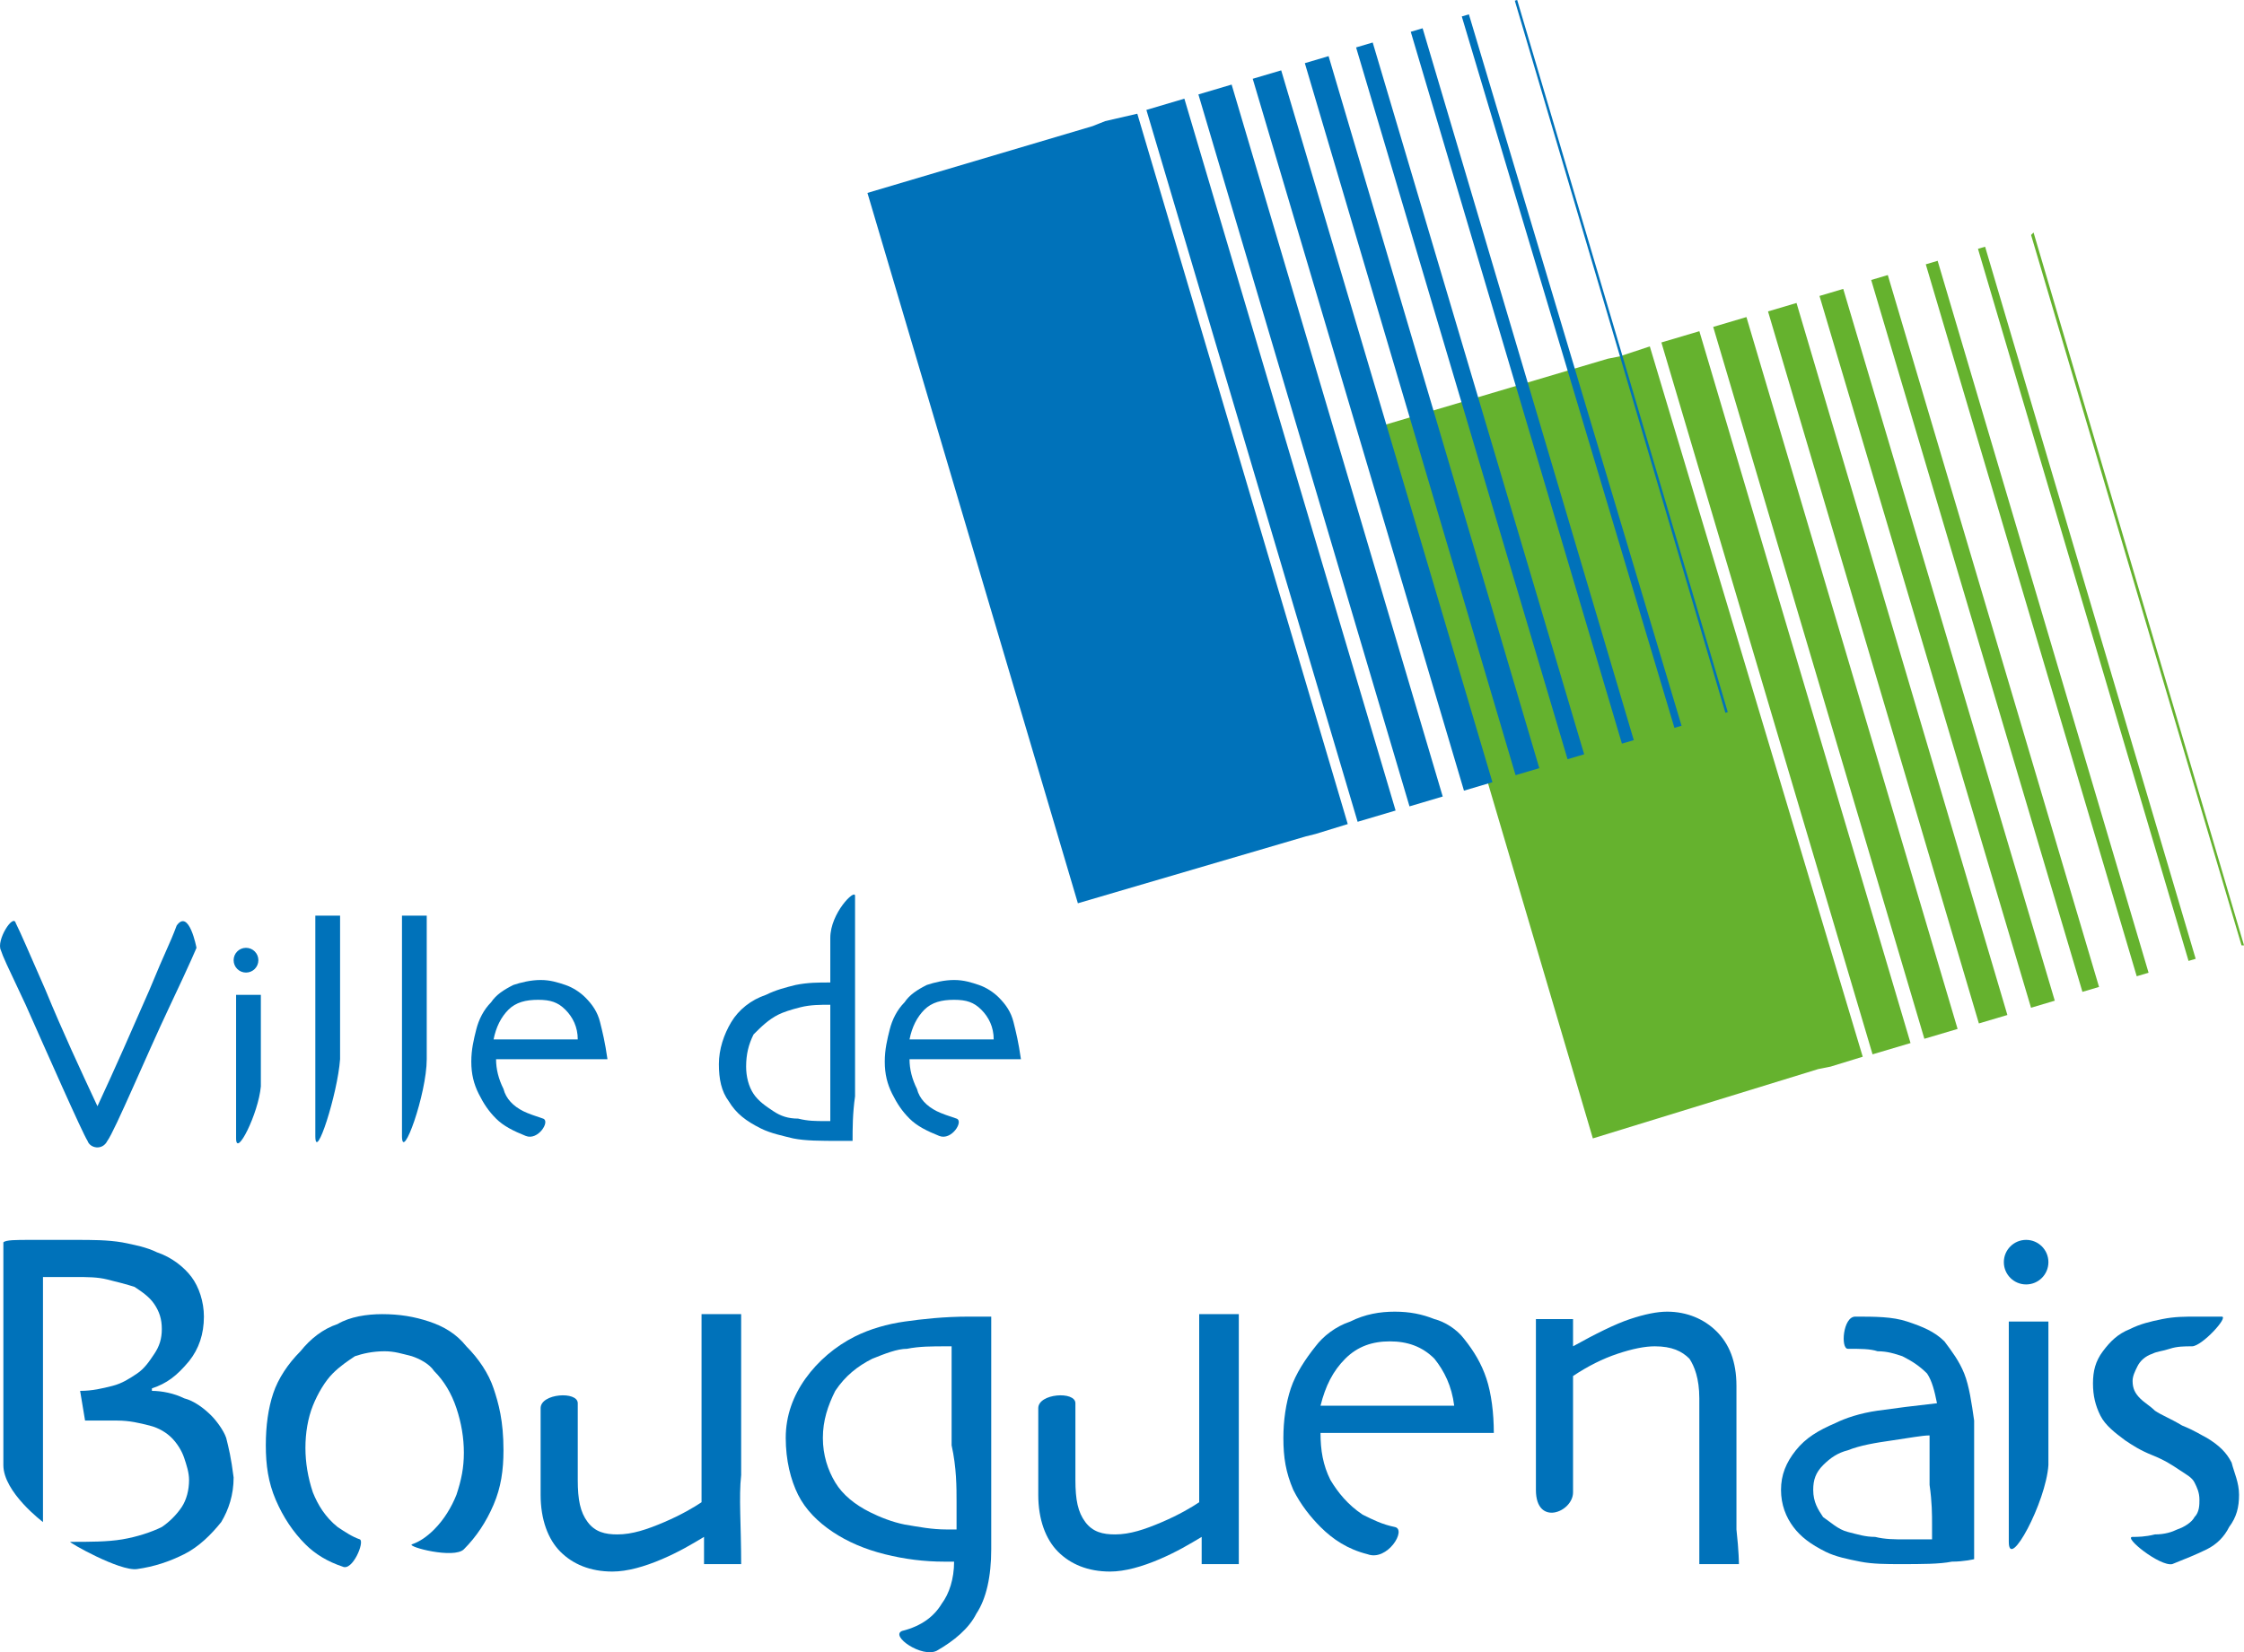 <svg xmlns="http://www.w3.org/2000/svg" id="picto" viewBox="0 0 90.636 66.755" width="90.636" height="66.755">
  <style id="style5176">
    .st0{fill:#0072BA;} .st1{fill:#65B22E;}
  </style>
  <g id="g5268">
    <g id="g5266" transform="translate(-34.664 -56.606)">
      <g id="g5204">
        <path class="st0" d="M64.6 119.8h-1.5v-1.1c-.5.3-1 .6-1.7.9-.7.3-1.4.5-2 .5-.9 0-1.6-.3-2.1-.8s-.8-1.3-.8-2.3v-1.9-1.6c0-.6 1.5-.7 1.5-.2V116.4c0 .8.1 1.3.4 1.7.3.4.7.5 1.2.5.6 0 1.2-.2 1.9-.5s1.2-.6 1.5-.8v-1.1-2.4-2.5-1.6h1.6V116.2c-.1.9 0 2 0 3.6z" id="path5178" fill="#0072ba"/>
        <path class="st0" d="M73.3 117.3v1.1h-.4c-.6 0-1.1-.1-1.7-.2-.5-.1-1-.3-1.4-.5-.6-.3-1.1-.7-1.4-1.2-.3-.5-.5-1.1-.5-1.8s.2-1.3.5-1.9c.4-.6.9-1 1.5-1.3.5-.2 1-.4 1.4-.4.5-.1 1-.1 1.6-.1h.2v4c.2.9.2 1.7.2 2.3zm1-7.5h-.5c-1 0-1.9.1-2.6.2-.7.1-1.4.3-2 .6-.8.4-1.5 1-2 1.7s-.8 1.5-.8 2.4c0 .9.2 1.7.5 2.3.3.6.8 1.1 1.4 1.5.6.4 1.3.7 2.1.9.8.2 1.6.3 2.4.3h.4c0 .7-.2 1.3-.5 1.7-.3.5-.8.9-1.6 1.1-.5.2.8 1.1 1.4.8.7-.4 1.3-.9 1.6-1.5.4-.6.6-1.5.6-2.6v-2-2.2-3.3-1.9h-.4z" id="path5180" fill="#0072ba"/>
        <path class="st0" d="M84.7 119.8h-1.5v-1.1c-.5.3-1 .6-1.7.9-.7.3-1.4.5-2 .5-.9 0-1.6-.3-2.1-.8s-.8-1.3-.8-2.3v-1.9-1.6c0-.6 1.5-.7 1.5-.2V116.4c0 .8.1 1.3.4 1.7.3.4.7.5 1.2.5.6 0 1.2-.2 1.9-.5s1.2-.6 1.5-.8v-1.1-2.4-2.5-1.6h1.6V119.8z" id="path5182" fill="#0072ba"/>
        <path class="st0" d="M88 113.4c.2-.8.5-1.4 1-1.9s1.1-.7 1.8-.7 1.3.2 1.8.7c.4.5.7 1.1.8 1.9zm6.7-1.1c-.2-.6-.5-1.1-.9-1.6-.3-.4-.8-.7-1.2-.8-.5-.2-1-.3-1.6-.3-.6 0-1.2.1-1.8.4-.6.2-1.1.6-1.4 1-.4.5-.8 1.1-1 1.7-.2.6-.3 1.3-.3 2 0 .8.1 1.4.4 2.1.3.6.7 1.1 1.1 1.5.5.5 1.1.9 1.9 1.1.8.3 1.6-1 1.1-1.1-.5-.1-.9-.3-1.3-.5-.6-.4-1-.9-1.3-1.4-.3-.6-.4-1.2-.4-1.9h7c0-.8-.1-1.6-.3-2.2z" id="path5184" fill="#0072ba"/>
        <path class="st0" d="M104.9 119.8h-1.6V118v-1.9-1.5-1.5c0-.8-.2-1.3-.4-1.6-.3-.3-.7-.5-1.4-.5-.4 0-.9.1-1.5.3-.6.2-1.2.5-1.8.9v4.7c0 .8-1.5 1.4-1.5-.1v-4-2.9h1.5v1.1c.9-.5 1.7-.9 2.3-1.1.6-.2 1.1-.3 1.5-.3.8 0 1.5.3 2 .8s.8 1.2.8 2.2V118.4c.1.9.1 1.4.1 1.4z" id="path5186" fill="#0072ba"/>
        <path class="st0" d="M112.7 118.2v.6h-1.1c-.4 0-.8 0-1.2-.1-.4 0-.7-.1-1.1-.2-.4-.1-.7-.4-1-.6-.2-.3-.4-.6-.4-1.1 0-.4.1-.7.4-1 .3-.3.6-.5 1-.6.5-.2 1.1-.3 1.8-.4.7-.1 1.2-.2 1.5-.2v2c.1.7.1 1.2.1 1.6zm1.3-6.1c-.2-.5-.5-.9-.8-1.3-.4-.4-.9-.6-1.5-.8-.6-.2-1.3-.2-2.1-.2-.5 0-.6 1.3-.3 1.3.5 0 .9 0 1.2.1.4 0 .7.1 1 .2.4.2.7.4 1 .7.2.3.3.7.4 1.2-.9.1-1.7.2-2.4.3-.7.1-1.3.3-1.7.5-.7.3-1.2.6-1.6 1.1-.4.5-.6 1-.6 1.6 0 .6.2 1.1.5 1.5.3.4.7.7 1.3 1 .4.2.9.3 1.4.4.5.1 1.1.1 1.6.1.9 0 1.6 0 2.1-.1.5 0 .9-.1.9-.1V118v-4c-.1-.7-.2-1.4-.4-1.9z" id="path5188" fill="#0072ba"/>
        <path class="st0" d="M115.8 118.9V116v-3.2-2.8h1.6V115.8c-.1 1.5-1.6 4.3-1.6 3.1z" id="path5190" fill="#0072ba"/>
        <path class="st0" d="M125.1 117c0 .5-.1.9-.4 1.3-.2.4-.5.7-.9.9-.4.2-.9.4-1.4.6-.5.1-2-1.1-1.6-1.1.2 0 .5 0 .9-.1.4 0 .7-.1.9-.2.3-.1.6-.3.7-.5.2-.2.2-.5.2-.7 0-.3-.1-.5-.2-.7-.1-.2-.3-.3-.6-.5s-.6-.4-1.1-.6c-.5-.2-.8-.4-1.1-.6-.4-.3-.8-.6-1-1-.2-.4-.3-.8-.3-1.3s.1-.9.4-1.3c.3-.4.6-.7 1.1-.9.4-.2.8-.3 1.3-.4.5-.1.9-.1 1.4-.1h1c.3 0-.8 1.2-1.2 1.2-.3 0-.6 0-.9.1-.3.1-.5.1-.7.2-.3.1-.5.3-.6.5-.1.2-.2.4-.2.6 0 .3.1.5.3.7.2.2.4.3.6.5.3.2.6.3 1.1.6.5.2.8.4 1 .5.5.3.8.6 1 1 .1.4.3.8.3 1.3z" id="path5192" fill="#0072ba"/>
        <circle class="st0" cx="116.5" cy="107.6" r=".9" id="circle5194" fill="#0072ba"/>
        <g id="g5198">
          <path class="st0" d="M43.8 114.7c-.1-.3-.4-.7-.6-.9-.3-.3-.7-.6-1.1-.7-.4-.2-.9-.3-1.3-.3v-.1c.6-.2 1-.5 1.5-1.1.4-.5.6-1.1.6-1.8 0-.6-.2-1.2-.5-1.6-.3-.4-.8-.8-1.4-1-.4-.2-.9-.3-1.4-.4-.6-.1-1.2-.1-1.9-.1h-1.8c-.6 0-1 0-1.1.1v9c0 1.1 1.6 2.3 1.6 2.3v-1.2-3.4-2.3-3h1.3c.5 0 .9 0 1.3.1s.8.2 1.1.3c.3.2.6.4.8.7.2.3.3.6.3 1s-.1.7-.3 1c-.2.3-.4.6-.7.8-.3.2-.6.4-1 .5-.4.1-.8.2-1.3.2l.2 1.2h1.3c.5 0 .9.1 1.3.2s.7.3.9.5c.2.2.4.5.5.8.1.3.2.6.2.9 0 .4-.1.8-.3 1.1-.2.3-.5.6-.8.8-.4.2-1 .4-1.6.5-.6.1-1.3.1-2.1.1-.1 0 2 1.2 2.7 1.1.7-.1 1.3-.3 1.9-.6.6-.3 1.1-.8 1.5-1.3.3-.5.5-1.1.5-1.8-.1-.8-.2-1.2-.3-1.6z" id="path5196" fill="#0072ba"/>
        </g>
        <g id="g5202">
          <path class="st0" d="M54.6 112.7c-.2-.6-.6-1.2-1.1-1.7-.4-.5-.9-.8-1.5-1-.6-.2-1.2-.3-1.9-.3-.6 0-1.3.1-1.8.4-.6.2-1.1.6-1.5 1.1-.5.5-.9 1.1-1.1 1.7-.2.6-.3 1.3-.3 2.1s.1 1.5.4 2.2c.3.7.7 1.3 1.2 1.8.4.4.9.7 1.5.9.4.2.9-1 .7-1.1-.3-.1-.6-.3-.9-.5-.5-.4-.8-.9-1-1.4-.2-.6-.3-1.2-.3-1.8 0-.6.1-1.2.3-1.7.2-.5.5-1 .8-1.3.3-.3.6-.5.9-.7.3-.1.7-.2 1.2-.2.4 0 .7.1 1.1.2.3.1.7.3.9.6.4.4.7.9.9 1.5.2.6.3 1.2.3 1.8 0 .6-.1 1.1-.3 1.7-.2.5-.5 1-.9 1.4-.3.3-.6.5-.9.6-.2.1 1.7.6 2.1.2.5-.5.9-1.1 1.2-1.8.3-.7.4-1.4.4-2.2 0-1.2-.2-1.9-.4-2.5z" id="path5200" fill="#0072ba"/>
        </g>
      </g>
      <g id="g5224" fill="#65b22e">
        <path class="st1" id="rect5206" d="M108.154 68.563l.959-.285 8.544 28.758-.959.285z"/>
        <path class="st1" id="rect5208" d="M106.075 69.188l1.151-.341 8.517 28.767-1.151.341z"/>
        <path class="st1" id="rect5210" d="M103.861 69.814l1.342-.398 8.529 28.761-1.342.398z"/>
        <path class="st1" id="rect5212" d="M101.768 70.442l1.534-.455 8.529 28.761-1.534.455z"/>
        <path class="st1" id="polygon5214" d="M125.2 94.8h.1L116.8 66l-.1.1z"/>
        <path class="st1" id="polygon5216" d="M90.5 73.8l8.5 28.8 9.1-2.8.5-.1 1.3-.4-8.6-28.7-1.2.4-.5.1z"/>
        <path class="st1" id="rect5218" d="M114.555 66.659l.288-.085 8.505 28.77-.288.085z"/>
        <path class="st1" id="rect5220" d="M112.447 67.285l.479-.142 8.52 28.764-.479.142z"/>
        <path class="st1" id="rect5222" d="M110.242 67.918l.671-.199 8.532 28.761-.671.199z"/>
      </g>
      <g id="g5244" fill="#0072ba">
        <path class="st0" id="rect5226" d="M87.367 59.158l.959-.284 8.511 28.767-.959.284z"/>
        <path class="st0" id="rect5228" d="M85.262 59.789l1.15-.341 8.532 28.761-1.15.341z"/>
        <path class="st0" id="rect5230" d="M83.068 60.421l1.342-.398 8.526 28.764-1.342.398z"/>
        <path class="st0" id="rect5232" d="M80.967 61.047l1.534-.455 8.532 28.761-1.534.455z"/>
        <path class="st0" id="rect5234" d="M95.848 56.634l.096-.028 8.505 28.77-.096.028z"/>
        <path class="st0" id="polygon5236" d="M69.7 64.4l8.5 28.7 9.2-2.7.4-.1 1.3-.4-8.5-28.7-1.3.3-.5.2z"/>
        <path class="st0" id="rect5238" d="M93.706 57.271l.287-.086 8.589 28.743-.287.086z"/>
        <path class="st0" id="rect5240" d="M91.645 57.89l.479-.142 8.529 28.761-.479.142z"/>
        <path class="st0" id="rect5242" d="M89.437 58.522l.671-.199 8.541 28.758-.671.199z"/>
      </g>
      <g id="g5248">
        <path class="st0" d="M69.1 102.7h-.5c-.8 0-1.4 0-1.9-.1-.4-.1-.9-.2-1.3-.4-.6-.3-1-.6-1.3-1.1-.3-.4-.4-.9-.4-1.5s.2-1.2.5-1.7.8-.9 1.4-1.1c.4-.2.8-.3 1.2-.4.5-.1.9-.1 1.4-.1v-1.8c0-1 1-2 1-1.7v8.1c-.1.7-.1 1.3-.1 1.8zm-.9-4.4v-.5-.6c-.4 0-.8 0-1.2.1-.4.1-.7.2-.9.3-.4.2-.7.5-1 .8-.2.4-.3.8-.3 1.3 0 .4.1.8.3 1.1.2.3.5.5.8.7.3.2.6.3 1 .3.4.1.7.1 1.1.1h.2v-.9-2.7z" id="path5246" fill="#0072ba"/>
      </g>
      <path class="st0" d="M54.6 98.6c.1-.5.3-.9.6-1.2.3-.3.7-.4 1.2-.4s.8.1 1.1.4c.3.3.5.7.5 1.2zm4.3-.7c-.1-.4-.3-.7-.6-1-.2-.2-.5-.4-.8-.5-.3-.1-.6-.2-1-.2s-.8.1-1.1.2c-.4.2-.7.4-.9.7-.3.3-.5.7-.6 1.1-.1.4-.2.8-.2 1.3s.1.9.3 1.3c.2.4.4.7.7 1 .3.3.7.5 1.2.7.5.2 1-.6.7-.7-.3-.1-.6-.2-.8-.3-.4-.2-.7-.5-.8-.9-.2-.4-.3-.8-.3-1.2h4.5c-.1-.7-.2-1.1-.3-1.5z" id="path5250" fill="#0072ba"/>
      <path class="st0" d="M71.4 98.6c.1-.5.3-.9.6-1.2.3-.3.7-.4 1.2-.4s.8.1 1.1.4c.3.3.5.7.5 1.2zm4.2-.7c-.1-.4-.3-.7-.6-1-.2-.2-.5-.4-.8-.5-.3-.1-.6-.2-1-.2s-.8.1-1.1.2c-.4.2-.7.4-.9.7-.3.3-.5.7-.6 1.1-.1.4-.2.8-.2 1.3s.1.9.3 1.3c.2.4.4.7.7 1 .3.3.7.5 1.2.7.5.2 1-.6.7-.7-.3-.1-.6-.2-.8-.3-.4-.2-.7-.5-.8-.9-.2-.4-.3-.8-.3-1.2h4.5c-.1-.7-.2-1.1-.3-1.5z" id="path5252" fill="#0072ba"/>
      <path class="st0" d="M44.2 102.6v-1.9-2.1-1.8h1v3.7c-.1 1.1-1 2.9-1 2.1z" id="path5254" fill="#0072ba"/>
      <circle class="st0" cx="44.6" cy="95.4" r=".5" id="circle5256" fill="#0072ba"/>
      <path class="st0" d="M47.4 102.5v-2.9-3.2-2.8h1V99.4c-.1 1.4-1 4.2-1 3.1z" id="path5258" fill="#0072ba"/>
      <path class="st0" d="M50.9 102.5v-2.9-3.2-2.8h1V99.4c0 1.4-1 4.2-1 3.1z" id="path5260" fill="#0072ba"/>
      <g id="g5264">
        <path class="st0" d="M42.6 94.9s-.2.5-1.1 2.4c-.9 1.9-2.2 5-2.5 5.4-.2.4-.7.3-.8 0-.2-.3-1.7-3.7-2.5-5.5-.8-1.7-.9-1.9-1-2.2-.2-.4.5-1.5.6-1.1.2.4.5 1.1 1.2 2.7.7 1.7 1.4 3.2 2.1 4.7.7-1.5 1.4-3.1 2.1-4.7.7-1.7.8-1.8 1.1-2.6.5-.7.8.9.8.9z" id="path5262" fill="#0072ba"/>
      </g>
    </g>
  </g>
</svg>
